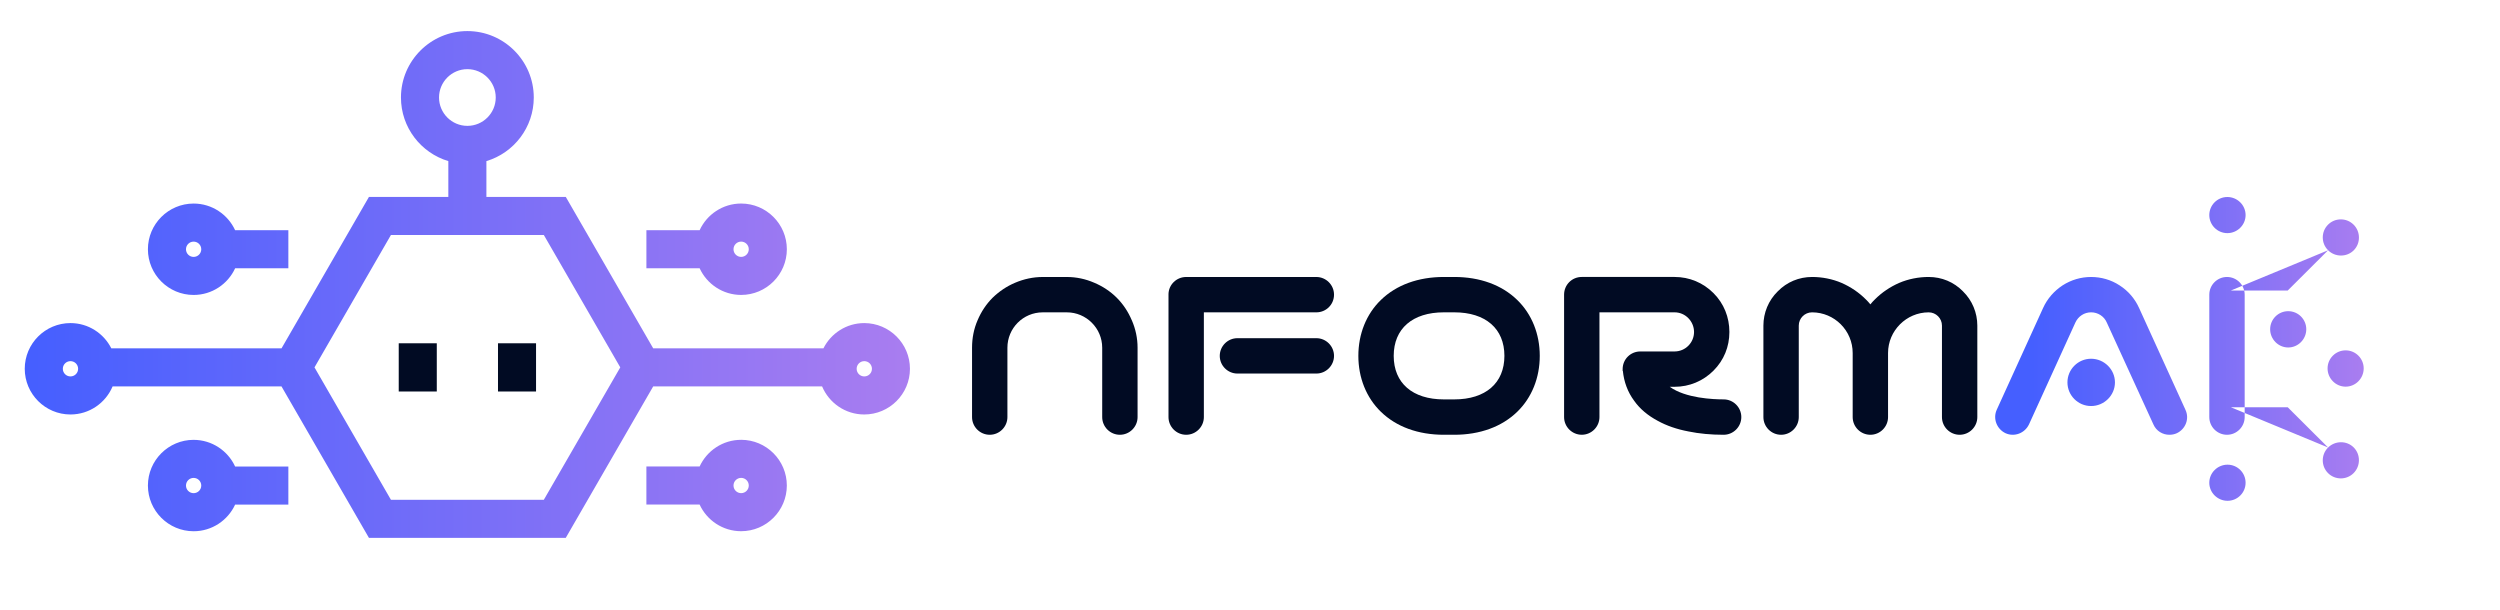 <?xml version="1.0" encoding="UTF-8"?>
<svg xmlns="http://www.w3.org/2000/svg" xmlns:xlink="http://www.w3.org/1999/xlink" id="Outlined" viewBox="0 0 1710.62 417.19">
  <defs>
    <style>
      .cls-1 {
        fill: url(#linear-gradient);
      }

      .cls-1, .cls-2, .cls-3 {
        stroke-width: 0px;
      }

      .cls-2 {
        fill: url(#linear-gradient-2);
      }

      .cls-3 {
        fill: #010b23;
      }
    </style>
    <linearGradient id="linear-gradient" x1="16.96" y1="194.65" x2="622.66" y2="194.65" gradientUnits="userSpaceOnUse">
      <stop offset="0" stop-color="#455fff"></stop>
      <stop offset="1" stop-color="#a97df0"></stop>
    </linearGradient>
    <linearGradient id="linear-gradient-2" x1="1365.19" y1="238.72" x2="1617.36" y2="238.72" gradientUnits="userSpaceOnUse">
      <stop offset=".1" stop-color="#455fff"></stop>
      <stop offset="1" stop-color="#a97df0"></stop>
    </linearGradient>
  </defs>
  <g>
    <path class="cls-1" d="m507.13,300.95c-12.6,0-23.47,7.49-28.42,18.25h-36.42v26.04h36.42c4.95,10.76,15.82,18.24,28.41,18.24,17.24,0,31.27-14.03,31.27-31.27s-14.03-31.27-31.27-31.27Zm0,36.49c-2.88,0-5.23-2.34-5.23-5.22s2.34-5.23,5.23-5.23,5.22,2.34,5.22,5.23-2.34,5.22-5.22,5.22Zm0-135.63c17.24,0,31.27-14.03,31.27-31.27s-14.03-31.27-31.27-31.27c-12.6,0-23.47,7.49-28.41,18.25h-36.42v26.04h36.42c4.95,10.76,15.82,18.25,28.41,18.25Zm0-36.49c2.88,0,5.22,2.34,5.22,5.23s-2.34,5.23-5.22,5.23-5.23-2.34-5.23-5.23,2.34-5.23,5.23-5.23Zm84.26,55.75c-12.22,0-22.82,7.05-27.96,17.29h-116.47l-59.82-103.62h-54.32v-24.5c18.73-5.61,32.42-23,32.42-43.53,0-25.06-20.39-45.44-45.44-45.44s-45.44,20.39-45.44,45.44c0,20.53,13.69,37.92,32.42,43.53v24.5h-54.32l-59.82,103.62h-116.47c-5.14-10.24-15.74-17.29-27.96-17.29-17.24,0-31.27,14.03-31.27,31.27s14.03,31.27,31.27,31.27c12.97,0,24.11-7.93,28.84-19.2h115.58l59.82,103.62h134.68l59.82-103.62h115.58c4.73,11.27,15.88,19.2,28.84,19.2,17.24,0,31.27-14.03,31.27-31.27s-14.03-31.27-31.27-31.27ZM300.41,66.72c0-10.7,8.7-19.4,19.4-19.4s19.4,8.7,19.4,19.4-8.7,19.4-19.4,19.4-19.4-8.7-19.4-19.4ZM48.22,257.57c-2.88,0-5.23-2.34-5.23-5.23s2.34-5.23,5.23-5.23,5.23,2.34,5.23,5.23-2.34,5.23-5.23,5.23Zm323.89,84.41h-104.61l-52.31-90.6,52.31-90.6h104.61l52.31,90.6-52.31,90.6Zm219.28-84.41c-2.88,0-5.23-2.34-5.23-5.23s2.34-5.23,5.23-5.23,5.23,2.34,5.23,5.23-2.34,5.23-5.23,5.23Zm-458.91,43.39c-17.24,0-31.27,14.03-31.27,31.27s14.03,31.27,31.27,31.27c12.59,0,23.47-7.49,28.41-18.24h36.42v-26.04h-36.42c-4.95-10.76-15.82-18.25-28.42-18.25Zm0,36.49c-2.88,0-5.22-2.34-5.22-5.22s2.34-5.23,5.22-5.23,5.23,2.34,5.23,5.23-2.34,5.22-5.23,5.22Zm0-135.63c12.6,0,23.47-7.49,28.41-18.25h36.42v-26.04h-36.42c-4.95-10.76-15.82-18.25-28.41-18.25-17.24,0-31.27,14.03-31.27,31.27s14.03,31.27,31.27,31.27Zm0-36.49c2.88,0,5.23,2.34,5.23,5.23s-2.34,5.23-5.23,5.23-5.22-2.34-5.22-5.23,2.34-5.23,5.22-5.23Z"></path>
    <rect class="cls-3" x="272.83" y="234.89" width="26.04" height="32.99"></rect>
    <rect class="cls-3" x="340.75" y="234.89" width="26.04" height="32.99"></rect>
  </g>
  <g>
    <g>
      <path class="cls-3" d="m774.45,219.16c2.57,5.9,3.93,12.25,3.93,18.75v47.48c0,6.65-5.44,12.1-12.1,12.1s-12.1-5.44-12.1-12.1v-47.48c0-13.31-10.89-24.19-24.19-24.19h-16.48c-13.46,0-24.19,10.89-24.19,24.19v47.48c0,6.65-5.44,12.1-12.1,12.1s-12.1-5.44-12.1-12.1v-47.48c0-6.5,1.21-12.85,3.78-18.75,2.42-5.75,5.9-11.04,10.28-15.42,4.54-4.39,9.68-7.86,15.42-10.28,6.05-2.57,12.4-3.93,18.9-3.93h16.48c6.5,0,12.85,1.36,18.75,3.93,5.75,2.42,11.04,5.9,15.42,10.28,4.39,4.39,7.86,9.68,10.28,15.42Z"></path>
      <path class="cls-3" d="m912.8,201.62c0,6.81-5.44,12.1-12.1,12.1h-76.96v71.67c0,6.65-5.44,12.1-12.1,12.1s-12.1-5.44-12.1-12.1v-84.22c.15-6.35,5.44-11.64,12.1-11.64h89.06c6.65,0,12.1,5.44,12.1,12.1Zm0,41.88c0,6.65-5.44,12.1-12.1,12.1h-53.98c-6.65,0-12.1-5.44-12.1-12.1s5.44-12.1,12.1-12.1h53.98c6.65,0,12.1,5.44,12.1,12.1Z"></path>
      <path class="cls-3" d="m1053.58,243.5c0,14.97-5.44,28.58-15.42,38.26-10.58,10.28-25.55,15.73-43.09,15.73h-7.11c-17.54,0-32.51-5.44-43.09-15.73-9.98-9.68-15.42-23.29-15.42-38.26s5.44-28.58,15.42-38.25c10.58-10.28,25.55-15.73,43.09-15.73h7.11c17.54,0,32.51,5.44,43.09,15.73,9.98,9.68,15.42,23.29,15.42,38.25Zm-24.19,0c0-18.6-12.85-29.79-34.32-29.79h-7.11c-21.47,0-34.32,11.19-34.32,29.79s12.85,29.79,34.32,29.79h7.11c21.47,0,34.32-11.19,34.32-29.79Z"></path>
      <path class="cls-3" d="m1191.49,285.39c0,6.65-5.44,12.1-12.1,12.1-8.62,0-16.78-.76-24.04-2.27-8.01-1.51-14.97-3.93-21.02-7.26-6.8-3.63-12.25-8.17-16.18-13.76-4.38-5.9-6.96-12.85-7.71-20.41h-.15v-1.21c0-6.8,5.44-12.1,12.1-12.1h23.44c7.41,0,13.31-6.05,13.31-13.31s-5.9-13.46-13.31-13.46h-51.41v71.67c0,6.65-5.44,12.1-12.1,12.1s-12.1-5.44-12.1-12.1v-83.77c0-6.65,5.29-12.1,12.1-12.1h63.51c10.13,0,19.51,3.93,26.61,11.04,7.11,7.11,10.89,16.48,10.89,26.61s-3.78,19.35-10.89,26.46c-7.11,7.11-16.48,11.04-26.61,11.04h-3.33c10.89,7.86,29.79,8.62,36.89,8.62,6.65,0,12.1,5.44,12.1,12.1Z"></path>
      <path class="cls-3" d="m1343.15,199.35c6.35,6.2,9.83,14.67,9.83,23.44v62.6c0,6.65-5.44,12.1-12.1,12.1s-12.1-5.44-12.1-12.1v-62.6c0-4.99-4.08-9.07-9.07-9.07-15.27,0-27.82,12.55-27.82,27.82v43.85c0,6.65-5.44,12.1-12.1,12.1s-12.1-5.44-12.1-12.1v-43.85c0-15.27-12.4-27.82-27.82-27.82-4.99,0-9.07,4.08-9.07,9.07v62.6c0,6.65-5.44,12.1-12.1,12.1s-12.1-5.44-12.1-12.1v-62.6c0-8.77,3.48-17.24,9.83-23.44,6.2-6.35,14.52-9.83,23.44-9.83,6.96,0,13.91,1.36,20.26,4.08,6.2,2.72,11.79,6.5,16.48,11.19,1.21,1.06,2.12,2.27,3.18,3.48,1.06-1.21,1.97-2.42,3.18-3.48,4.69-4.69,10.28-8.47,16.48-11.19,6.35-2.72,13.31-4.08,20.26-4.08,8.92,0,17.24,3.48,23.44,9.83Z"></path>
    </g>
    <path class="cls-2" d="m1495.38,280.4c2.87,6.05.15,13.15-5.9,16.03-1.66.76-3.33,1.06-5.14,1.06-4.54,0-8.92-2.57-10.89-7.11l-31.9-69.71c-1.81-4.23-6.05-6.96-10.73-6.96s-8.77,2.72-10.74,6.96l-31.75,69.71c-2.87,6.05-9.98,8.77-16.03,6.05-6.05-2.87-8.77-9.98-6.05-16.03l31.75-69.71c2.87-6.35,7.56-11.64,13.31-15.42,5.9-3.78,12.55-5.75,19.51-5.75s13.76,1.97,19.51,5.75c5.9,3.78,10.43,9.07,13.31,15.42l31.75,69.71Zm-48.23-18.75c0,8.92-7.41,16.18-16.33,16.18s-16.18-7.26-16.18-16.18,7.26-16.18,16.18-16.18,16.33,7.26,16.33,16.18Zm88.76-60.03v83.77c0,6.65-5.44,12.1-12.1,12.1s-12.1-5.44-12.1-12.1v-83.77c0-6.65,5.44-12.1,12.1-12.1s12.1,5.44,12.1,12.1Zm57.09,104.59l-27.64-27.56h-38.93m84.1,27.52c-4.82-4.82-12.75-4.74-17.57.08-4.82,4.82-4.82,12.66,0,17.48,4.82,4.82,12.66,4.82,17.48,0,4.82-4.82,4.9-12.74.08-17.57Zm-84.1-107.37h38.93l27.64-27.56m17.44-17.52c-4.82-4.82-12.66-4.82-17.48,0-4.82,4.82-4.82,12.66,0,17.48,4.82,4.82,12.75,4.9,17.57.08s4.74-12.75-.08-17.57Zm-17.81,98.43h-66.21m90.93-.06c0-6.82-5.55-12.36-12.36-12.36s-12.36,5.55-12.36,12.36,5.55,12.48,12.36,12.48,12.36-5.66,12.36-12.48Zm-64.01-26.75h-25.74m50.46-.06c0-6.82-5.55-12.36-12.36-12.36s-12.36,5.55-12.36,12.36,5.55,12.48,12.36,12.48,12.36-5.66,12.36-12.48Zm-53.94,92.66v-48.17m.06,72.9c6.82,0,12.36-5.55,12.36-12.36s-5.55-12.36-12.36-12.36-12.48,5.55-12.48,12.36,5.66,12.36,12.48,12.36Zm-.06-183.14v48.17m-.06-72.9c-6.82,0-12.36,5.55-12.36,12.36s5.55,12.36,12.36,12.36,12.48-5.55,12.48-12.36-5.66-12.36-12.48-12.36Z"></path>
  </g>
</svg>

